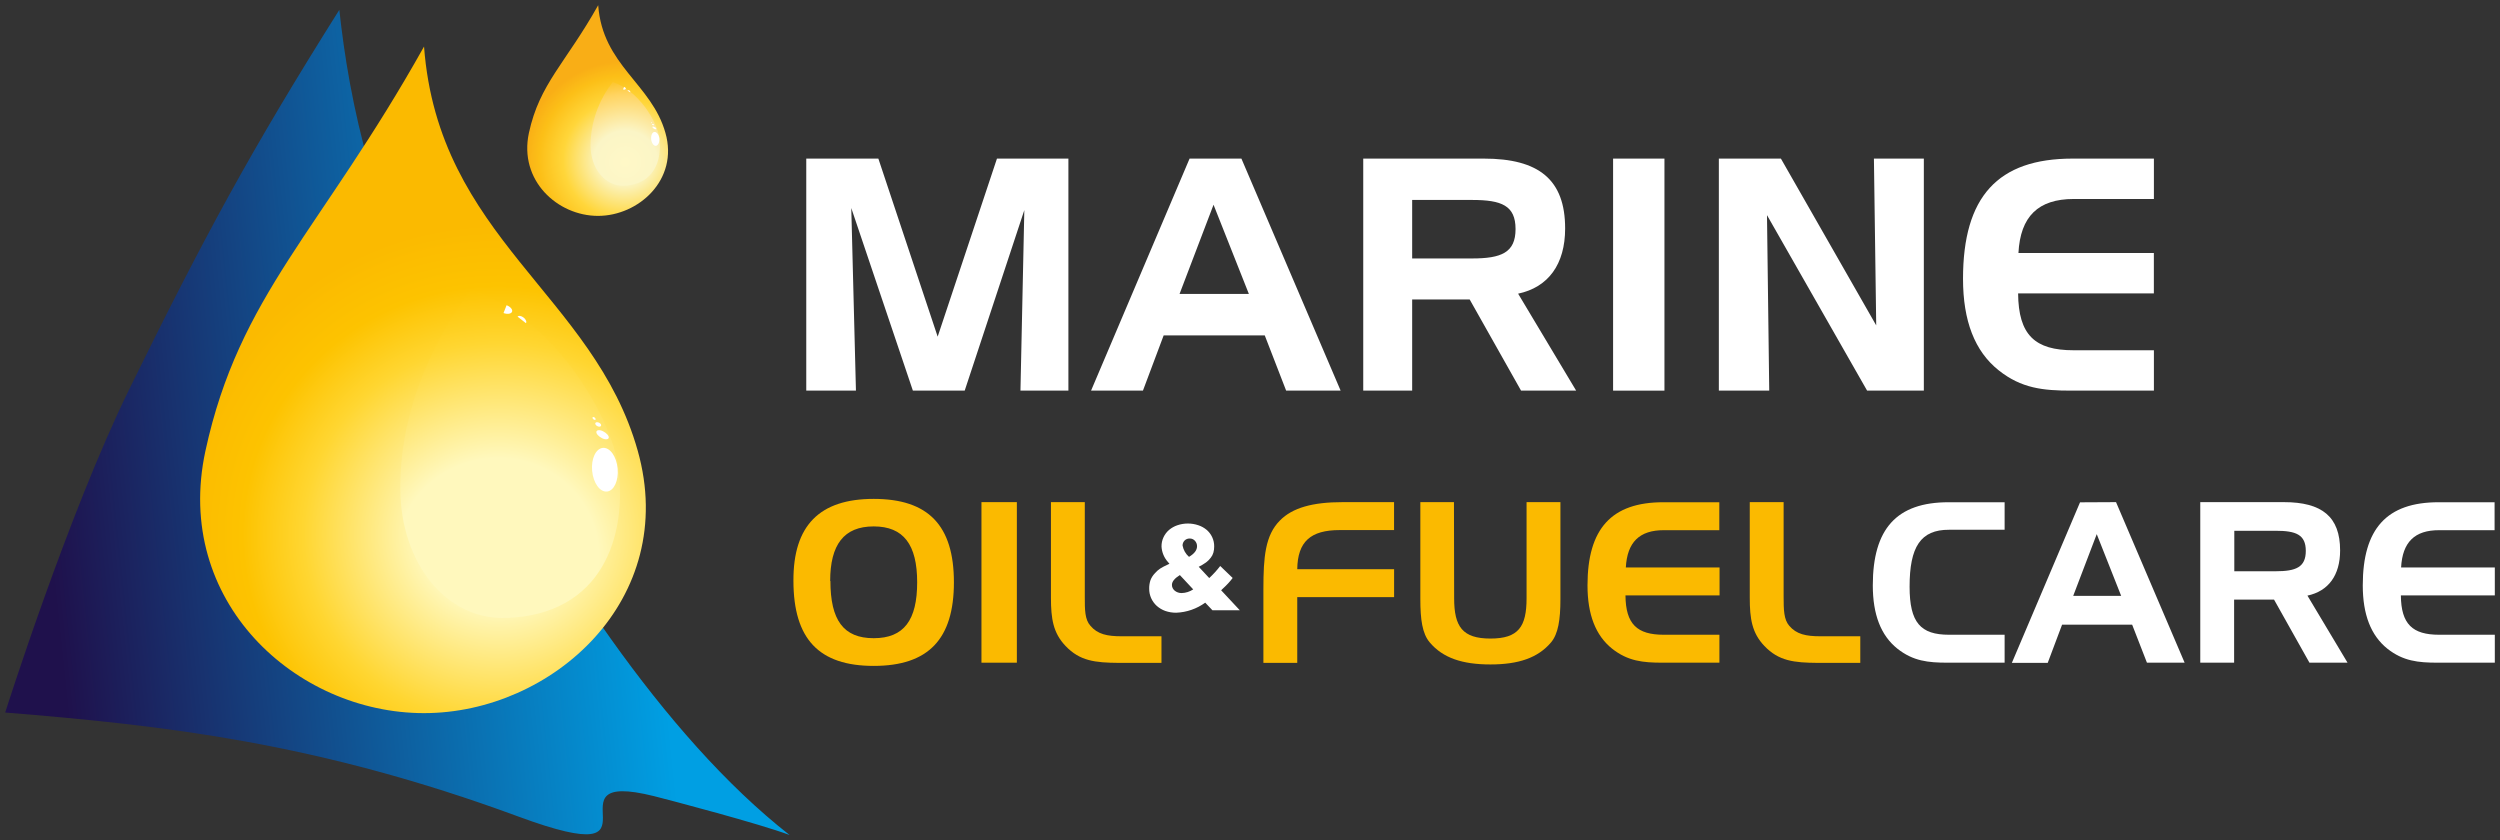 <svg xmlns="http://www.w3.org/2000/svg" width="241" height="81" viewBox="0 0 241 81" fill="none"><rect x="0" y="0" width="241" height="81" fill="#333333" stroke="none"/><g id="logo 1" clip-path="url(#clip0_2301_14877)"><g id="Capa 2"><g id="Primer plano"><path id="Vector" d="M64.148 12.811C65.44 17.328 61.546 20.812 57.648 20.812C53.75 20.812 49.996 17.4 50.986 12.816C52.013 8.065 54.515 6.112 57.666 0.5C58.085 6.31 62.816 8.065 64.148 12.811Z" fill="url(#paint0_radial_2301_14877)"></path><path id="Vector_2" d="M63.563 13.278C63.851 15.425 63.059 17.768 60.178 17.903C58.274 17.966 56.946 16.192 56.924 14.033C56.944 11.813 57.699 9.661 59.071 7.913C61.565 8.708 63.343 11.725 63.563 13.278Z" fill="url(#paint1_radial_2301_14877)"></path><path id="Vector_3" d="M63.09 12.721C62.888 12.721 62.735 13.058 62.771 13.422C62.807 13.785 63.01 14.073 63.221 14.059C63.433 14.046 63.595 13.718 63.563 13.363C63.532 13.008 63.307 12.708 63.09 12.721Z" fill="white"></path><path id="Vector_4" d="M62.888 12.241C62.888 12.282 62.965 12.371 63.059 12.425C63.154 12.479 63.257 12.475 63.266 12.425C63.275 12.376 63.194 12.277 63.091 12.237C62.987 12.196 62.911 12.174 62.888 12.241Z" fill="white"></path><path id="Vector_5" d="M62.865 11.958C62.843 11.989 62.865 12.025 62.924 12.057C62.983 12.088 63.014 12.084 63.032 12.057C63.05 12.03 63.032 11.989 62.992 11.958C62.972 11.949 62.95 11.944 62.928 11.944C62.907 11.944 62.885 11.949 62.865 11.958Z" fill="white"></path><path id="Vector_6" d="M62.78 11.783C62.78 11.783 62.78 11.828 62.78 11.859C62.78 11.891 62.847 11.859 62.852 11.859C62.856 11.859 62.852 11.819 62.829 11.796C62.807 11.774 62.793 11.765 62.78 11.783Z" fill="white"></path><path id="Vector_7" d="M60.16 8.38C60.273 8.42 60.358 8.497 60.322 8.568C60.286 8.64 60.178 8.658 60.061 8.618" fill="white"></path><path id="Vector_8" d="M60.489 8.73C60.516 8.681 60.601 8.69 60.682 8.73C60.763 8.77 60.772 8.865 60.75 8.901" fill="white"></path><path id="Vector_9" d="M84.674 15.289L90.391 32.454L96.107 15.289H102.994V37.657H98.372L98.745 20.255L92.997 37.657H88.001L82.063 20.053L82.513 37.657H77.724V15.289H84.674Z" fill="white"></path><path id="Vector_10" d="M119.672 15.289L129.237 37.657H123.984L121.923 32.333H112.177L110.179 37.657H105.178L114.675 15.289H119.672ZM113.708 28.337H120.392L116.985 19.738L113.708 28.337Z" fill="white"></path><path id="Vector_11" d="M143.038 15.289C148.349 15.289 150.879 17.314 150.879 22.024C150.879 25.481 149.254 27.695 146.346 28.31L151.941 37.657H146.63L141.678 28.871H136.133V37.657H131.416V15.289H143.038ZM136.133 19.276V24.915H141.913C144.726 24.915 146.099 24.354 146.099 22.082C146.099 19.81 144.748 19.276 141.913 19.276H136.133Z" fill="white"></path><path id="Vector_12" d="M155.502 37.657V15.289H160.453V37.657H155.502Z" fill="white"></path><path id="Vector_13" d="M171.679 15.289L180.867 31.367L180.646 15.289H185.458V37.657H179.989L170.338 20.74L170.554 37.657H165.697V15.289H171.679Z" fill="white"></path><path id="Vector_14" d="M194.578 24.386H207.632V28.283H194.546C194.578 32.301 196.171 33.765 199.889 33.765H207.636V37.657H199.669C196.968 37.657 194.857 37.442 192.669 35.695C190.36 33.859 189.235 30.927 189.235 26.877C189.235 18.966 192.579 15.289 199.795 15.289H207.636V19.182H199.907C196.482 19.182 194.762 20.865 194.578 24.386Z" fill="white"></path><path id="Vector_15" d="M84.224 48.093C89.495 48.093 91.957 50.657 91.957 56.134C91.957 61.612 89.495 64.193 84.224 64.193C78.953 64.193 76.487 61.607 76.487 55.981C76.464 50.67 78.994 48.093 84.224 48.093ZM80.052 56.004C80.052 59.775 81.303 61.522 84.224 61.522C87.145 61.522 88.415 59.775 88.415 56.134C88.415 52.493 87.096 50.746 84.224 50.746C81.352 50.746 80.029 52.502 80.029 56.017L80.052 56.004Z" fill="#FBBA00"></path><path id="Vector_16" d="M94.613 63.883V48.406H98.025V63.883H94.613Z" fill="#FBBA00"></path><path id="Vector_17" d="M102.715 62.266C101.527 61.018 101.311 59.658 101.311 57.61V48.406H104.574V57.521C104.574 58.791 104.574 59.721 105.115 60.322C105.803 61.144 106.735 61.337 108.117 61.337H111.966V63.901H107.838C105.587 63.883 104.097 63.73 102.715 62.266Z" fill="#FBBA00"></path><path id="Vector_18" d="M123.385 50.175C124.596 48.945 126.536 48.406 129.435 48.406H134.387V51.1H129.143C126.352 51.1 125.091 52.2 125.055 54.872H134.391V57.566H125.055V63.901H121.792V56.771C121.792 53.686 121.968 51.599 123.385 50.175Z" fill="#FBBA00"></path><path id="Vector_19" d="M140.18 57.673C140.18 60.412 140.981 61.557 143.682 61.557C146.383 61.557 147.161 60.412 147.161 57.673V48.406H150.425V57.763C150.425 59.743 150.209 61.103 149.525 61.921C148.251 63.429 146.374 64.053 143.673 64.053C140.972 64.053 139.091 63.429 137.821 61.921C137.11 61.081 136.921 59.725 136.921 57.763V48.406H140.162L140.18 57.673Z" fill="#FBBA00"></path><path id="Vector_20" d="M156.731 54.702H165.765V57.396H156.695C156.717 60.175 157.82 61.19 160.39 61.19H165.751V63.883H160.251C158.374 63.883 156.924 63.731 155.412 62.537C153.814 61.261 153.035 59.236 153.035 56.435C153.035 50.962 155.349 48.416 160.341 48.416H165.742V51.11H160.404C158.045 51.101 156.861 52.268 156.731 54.702Z" fill="#FBBA00"></path><path id="Vector_21" d="M170.082 62.266C168.893 61.018 168.677 59.658 168.677 57.61V48.406H171.941V57.521C171.941 58.791 171.963 59.721 172.481 60.322C173.174 61.144 174.101 61.337 175.483 61.337H179.332V63.901H175.204C172.958 63.883 171.468 63.73 170.082 62.266Z" fill="#FBBA00"></path><path id="Vector_22" d="M184.085 56.556C184.085 60.027 185.143 61.19 187.889 61.19H193.245V63.883H187.754C185.872 63.883 184.427 63.731 182.915 62.537C181.312 61.261 180.538 59.236 180.538 56.435C180.538 50.962 182.847 48.416 187.839 48.416H193.245V51.069H187.889C185.143 51.06 184.085 52.717 184.085 56.556Z" fill="white"></path><path id="Vector_23" d="M203.985 48.406L210.598 63.883H206.965L205.538 60.215H198.786L197.4 63.901H193.943L200.515 48.424L203.985 48.406ZM199.858 57.44H204.48L202.126 51.491L199.858 57.44Z" fill="white"></path><path id="Vector_24" d="M220.163 48.406C223.836 48.406 225.587 49.807 225.587 53.062C225.587 55.455 224.462 56.986 222.436 57.417L226.303 63.883H222.63L219.218 57.803H215.369V63.883H212.106V48.406H220.163ZM215.387 51.167V55.069H219.385C221.329 55.069 222.279 54.679 222.279 53.107C222.279 51.536 221.329 51.167 219.385 51.167H215.387Z" fill="white"></path><path id="Vector_25" d="M231.466 54.702H240.5V57.396H231.444C231.466 60.175 232.569 61.19 235.139 61.19H240.5V63.883H234.991C233.109 63.883 231.66 63.731 230.147 62.537C228.549 61.261 227.771 59.236 227.771 56.435C227.771 50.962 230.084 48.416 235.076 48.416H240.478V51.11H235.139C232.767 51.101 231.597 52.268 231.466 54.702Z" fill="white"></path><path id="Vector_26" d="M116.57 55.725C116.956 55.368 117.309 54.979 117.628 54.562L118.83 55.716C118.704 55.882 118.569 56.048 118.411 56.219C118.254 56.39 118.078 56.565 117.876 56.749L117.718 56.902L119.519 58.832H116.881L116.183 58.096C115.367 58.69 114.393 59.027 113.383 59.066C113.027 59.069 112.672 59.011 112.335 58.895C112.033 58.787 111.755 58.622 111.515 58.41C111.286 58.203 111.102 57.951 110.975 57.669C110.843 57.377 110.777 57.06 110.782 56.74C110.777 56.467 110.818 56.196 110.903 55.936C110.998 55.685 111.144 55.456 111.331 55.263C111.478 55.091 111.647 54.94 111.835 54.814C112.052 54.679 112.277 54.559 112.51 54.455L112.735 54.347L112.596 54.185C112.222 53.771 112.001 53.242 111.97 52.686C111.965 52.376 112.031 52.068 112.164 51.788C112.29 51.518 112.473 51.278 112.699 51.083C112.936 50.885 113.208 50.733 113.5 50.634C114.156 50.412 114.866 50.412 115.521 50.634C115.816 50.73 116.09 50.883 116.327 51.083C116.552 51.278 116.733 51.518 116.858 51.788C116.988 52.069 117.053 52.376 117.047 52.686C117.049 52.884 117.023 53.082 116.971 53.274C116.919 53.454 116.832 53.622 116.714 53.768C116.587 53.938 116.435 54.09 116.264 54.217C116.041 54.376 115.804 54.517 115.558 54.639L116.57 55.725ZM113.739 55.438C113.23 55.752 112.974 56.066 112.974 56.385C112.972 56.496 112.998 56.606 113.05 56.704C113.1 56.8 113.169 56.884 113.253 56.951C113.342 57.021 113.443 57.075 113.55 57.113C113.667 57.153 113.791 57.173 113.915 57.171C114.311 57.16 114.697 57.037 115.026 56.816L113.739 55.438ZM114.639 53.669C115.143 53.368 115.395 53.031 115.395 52.654C115.397 52.461 115.325 52.275 115.193 52.133C115.129 52.061 115.05 52.004 114.961 51.965C114.873 51.927 114.776 51.91 114.68 51.913C114.59 51.911 114.5 51.926 114.417 51.96C114.333 51.993 114.257 52.043 114.194 52.106C114.131 52.17 114.081 52.246 114.048 52.329C114.015 52.413 113.998 52.502 114 52.591C114.078 53.012 114.295 53.395 114.617 53.678L114.639 53.669Z" fill="white"></path><path id="Vector_27" d="M50.014 78.731C30.542 71.547 15.737 69.927 0.5 68.688C0.5 68.688 6.559 49.561 12.437 37.568C19.608 22.949 24.195 14.468 32.711 0.949C33.643 9.48 35.862 21.396 44.37 37.568C52.922 53.871 63.901 70.937 76.117 80.496C73.245 79.414 64.698 77.164 63.063 76.751C52.058 73.999 65.233 84.339 50.014 78.731Z" fill="url(#paint2_linear_2301_14877)"></path><path id="Vector_28" d="M61.479 43.455C65.507 57.777 53.219 68.746 40.877 68.746C28.534 68.746 16.66 57.97 19.806 43.455C23.065 28.427 30.92 22.281 40.877 4.487C42.263 22.95 57.252 28.427 61.479 43.455Z" fill="url(#paint3_radial_2301_14877)"></path><path id="Vector_29" d="M59.584 44.95C60.529 51.738 58.022 59.223 48.871 59.569C42.889 59.798 38.68 54.154 38.59 47.298C38.5 40.213 41.291 33.451 45.387 27.951C53.273 30.483 58.904 40.06 59.584 44.95Z" fill="url(#paint4_radial_2301_14877)"></path><path id="Vector_30" d="M58.116 43.176C57.437 43.238 56.973 44.226 57.081 45.389C57.189 46.552 57.824 47.445 58.504 47.387C59.183 47.329 59.647 46.336 59.539 45.173C59.431 44.011 58.814 43.117 58.116 43.176Z" fill="white"></path><path id="Vector_31" d="M57.491 41.627C57.459 41.811 57.703 42.075 58.036 42.242C58.369 42.408 58.657 42.376 58.684 42.192C58.711 42.008 58.468 41.743 58.139 41.577C57.811 41.411 57.518 41.442 57.491 41.627Z" fill="white"></path><path id="Vector_32" d="M57.405 40.76C57.342 40.841 57.405 40.976 57.554 41.066C57.702 41.155 57.864 41.155 57.927 41.066C57.99 40.976 57.927 40.85 57.779 40.765C57.63 40.679 57.468 40.679 57.405 40.76Z" fill="white"></path><path id="Vector_33" d="M57.131 40.226C57.09 40.267 57.131 40.357 57.203 40.419C57.275 40.482 57.374 40.5 57.41 40.455C57.446 40.41 57.41 40.33 57.338 40.262C57.266 40.195 57.167 40.181 57.131 40.226Z" fill="white"></path><path id="Vector_34" d="M48.835 29.424C49.208 29.563 49.442 29.846 49.361 30.052C49.28 30.259 48.911 30.317 48.538 30.178" fill="white"></path><path id="Vector_35" d="M49.893 30.524C49.996 30.398 50.257 30.443 50.478 30.614C50.698 30.785 50.797 31.031 50.698 31.153" fill="white"></path></g></g></g><defs><radialGradient id="paint0_radial_2301_14877" cx="0" cy="0" r="1" gradientUnits="userSpaceOnUse" gradientTransform="translate(60.232 15.386) scale(9.744 9.483)"><stop stop-color="white"></stop><stop offset="0.24" stop-color="#FBF5C6"></stop><stop offset="0.61" stop-color="#FFD63A"></stop><stop offset="0.85" stop-color="#FCBF17"></stop><stop offset="1" stop-color="#F9AE16"></stop></radialGradient><radialGradient id="paint1_radial_2301_14877" cx="0" cy="0" r="1" gradientUnits="userSpaceOnUse" gradientTransform="translate(60.27 15.634) rotate(-12.649) scale(12.95 12.613)"><stop stop-color="#FFF8C7"></stop><stop offset="0.24" stop-color="#FBF5C6"></stop><stop offset="0.52" stop-color="#FFD461"></stop><stop offset="0.66" stop-color="#FCBF17"></stop><stop offset="0.8" stop-color="#E7AF17"></stop><stop offset="0.9" stop-color="#E7AF17"></stop></radialGradient><linearGradient id="paint2_linear_2301_14877" x1="-1.827" y1="46.62" x2="71.733" y2="38.872" gradientUnits="userSpaceOnUse"><stop stop-color="#1F114C"></stop><stop offset="0.08" stop-color="#1F114C"></stop><stop offset="0.86" stop-color="#009FE3"></stop><stop offset="1" stop-color="#009FE3"></stop></linearGradient><radialGradient id="paint3_radial_2301_14877" cx="0" cy="0" r="1" gradientUnits="userSpaceOnUse" gradientTransform="translate(48.042 51.54) scale(30.831 30.003)"><stop stop-color="white"></stop><stop offset="0.24" stop-color="#FFF8BD"></stop><stop offset="0.61" stop-color="#FFD631"></stop><stop offset="0.8" stop-color="#FDC300"></stop><stop offset="1" stop-color="#FBBA00"></stop></radialGradient><radialGradient id="paint4_radial_2301_14877" cx="0" cy="0" r="1" gradientUnits="userSpaceOnUse" gradientTransform="translate(47.901 53.773) rotate(-12.649) scale(40.936 39.87)"><stop stop-color="#FFF8BD"></stop><stop offset="0.24" stop-color="#FFF8BD"></stop><stop offset="0.52" stop-color="#FFD631"></stop><stop offset="0.66" stop-color="#FDC300"></stop></radialGradient><clipPath id="clip0_2301_14877"><rect width="240" height="80" fill="white" transform="translate(0.5 0.5)"></rect></clipPath></defs></svg>